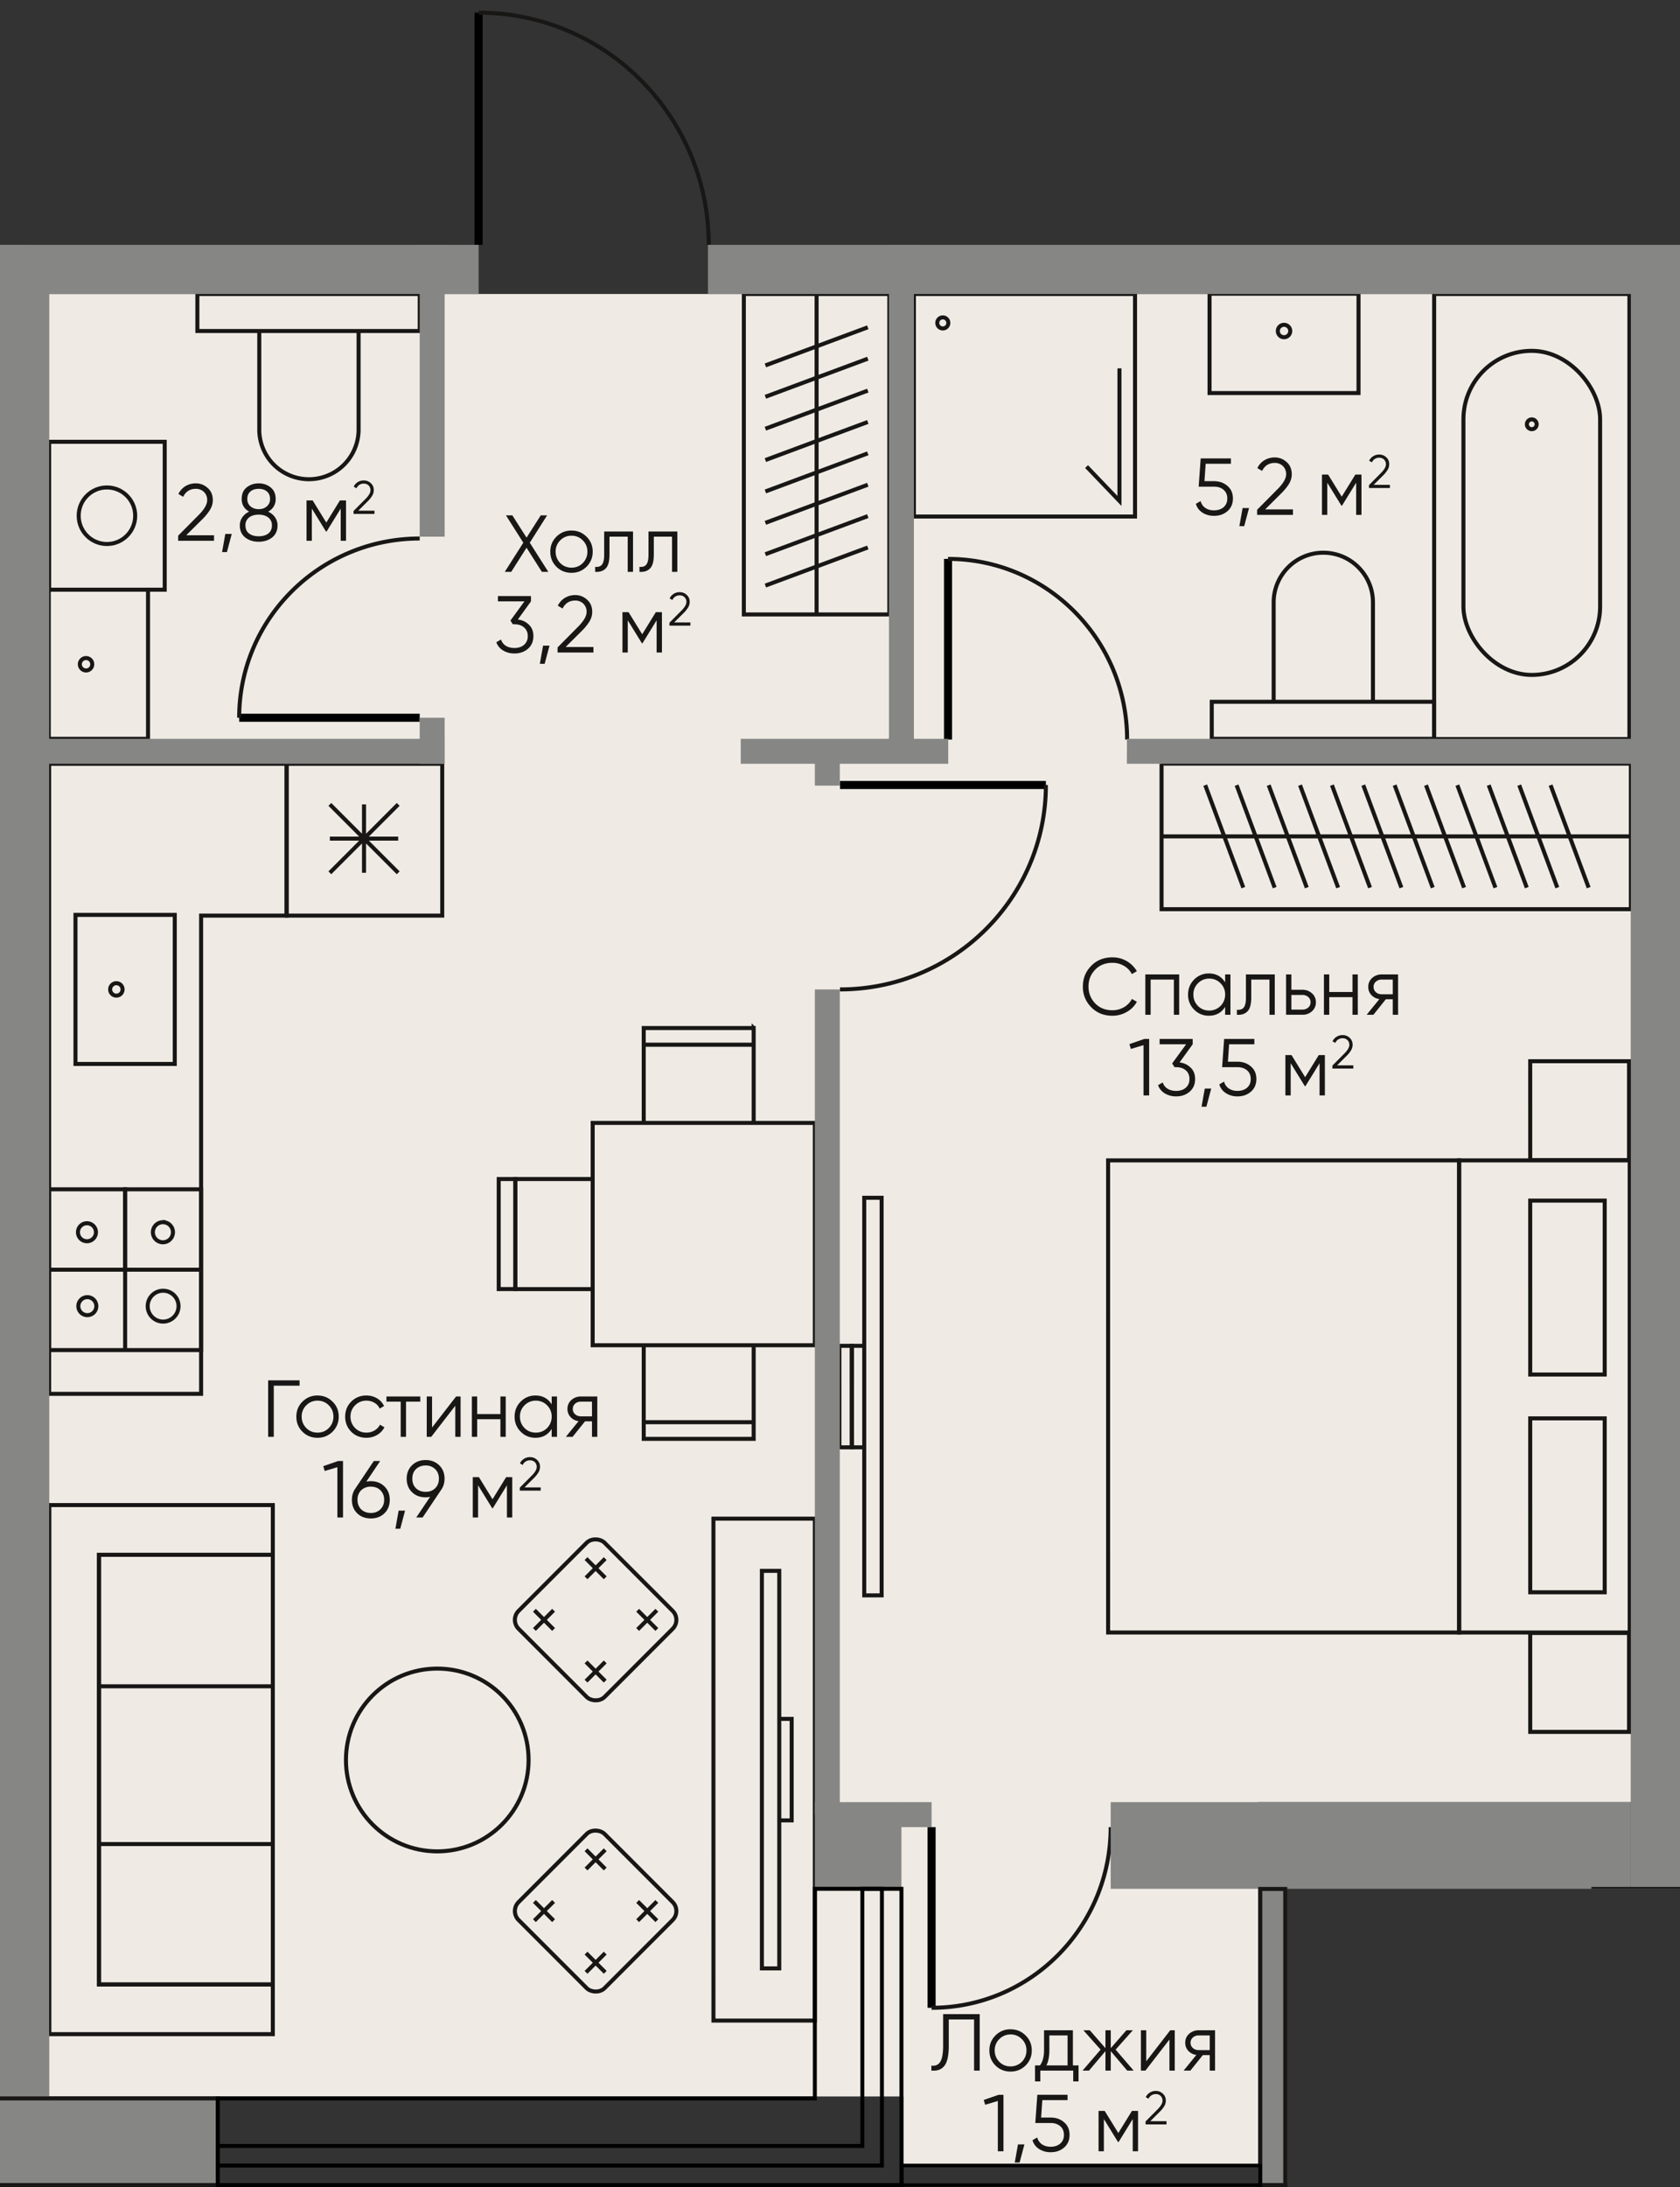 <svg version="1.1" xmlns="http://www.w3.org/2000/svg" xmlns:xlink="http://www.w3.org/1999/xlink" viewBox="158.808 244.825 104.22 135.575"><rect x="158.808" y="244.825" width="104.22" height="135.575" fill="#333333" stroke="none"/><path fill="none" d="M158.808 380.4V260.003h28.24l.603-15.178h15.713l1.195 15.178h58.469V361.91H238.66v18.49h-79.852z"></path><path fill="#efebe4" d="M213.64 374.782h-41.197v-.003h-10.586V263.05h98.122v93.487h-23.113v22.421h-22.015v-4.176h-1.211z"></path><clipPath id="a"><path fill="none" d="M158.808 380.4V260.003h28.24l.603-15.178h15.713l1.195 15.178h58.469V361.91H238.66v18.49h-79.852z"></path></clipPath><g data-name="Layer 10" clip-path="url(#a)"><g data-name="Двери" fill="none" stroke-miterlimit="10"><path stroke="#000001" stroke-width=".5" d="M188.499 260.002v-14.39"></path><path d="M202.775 260.002c0-7.948-6.392-14.39-14.276-14.39" stroke="#181716" stroke-dasharray="0 0 0 0 0 0 0 0 0 0 0 0" stroke-width=".25"></path><path stroke="#000001" stroke-width=".5" d="M217.619 290.671v-11.2"></path><path d="M228.73 290.671c0-6.185-4.975-11.2-11.111-11.2" stroke="#181716" stroke-dasharray="0 0 0 0 0 0 0 0 0 0 0 0" stroke-width=".25"></path><path stroke="#000001" stroke-width=".5" d="M184.845 289.316h-11.2"></path><path d="M184.845 278.206c-6.185 0-11.2 4.974-11.2 11.11" stroke="#181716" stroke-dasharray="0 0 0 0 0 0 0 0 0 0 0 0" stroke-width=".25"></path><path stroke="#000001" stroke-width=".5" d="M210.917 293.485h12.774"></path><path d="M210.917 306.158c7.055 0 12.774-5.674 12.774-12.673" stroke="#181716" stroke-dasharray="0 0 0 0 0 0 0 0 0 0 0 0" stroke-width=".25"></path><path stroke="#000001" stroke-width=".5" d="M216.6 358.086v11.2"></path><path d="M227.71 358.086c0 6.185-4.974 11.2-11.11 11.2" stroke="#181716" stroke-dasharray="0 0 0 0 0 0 0 0 0 0 0 0" stroke-width=".25"></path></g><g data-name="Мебель" fill="none" stroke="#181716" stroke-dasharray="0 0 0 0 0 0 0 0 0 0 0 0" stroke-miterlimit="10" stroke-width=".25"><path d="M212.422 319.074h1.078v24.645h-1.078zm-.771 9.176h.771v6.292h-.77z"></path><path d="M210.88 328.25h.772v6.292h-.771zm16.67-11.494h21.776v29.266h-21.775z"></path><path d="M249.326 316.756h10.581v29.266h-10.581z"></path><path d="M253.736 332.747h4.621v10.782h-4.62zm0-13.499h4.621v10.783h-4.62zm0 26.803h6.131v6.132h-6.13zm0-35.441h6.131v6.13h-6.13zm-5.959-47.56h12.112v27.586h-12.112z"></path><rect x="249.593" y="266.573" width="8.479" height="20.09" rx="4.239" ry="4.239"></rect><path d="M254.136 271.126a.302.302 0 1 0-.606 0 .302.302 0 0 0 .606 0m8.892 67.839h6.291v31.113h-6.29zM161.869 370.92h13.864v-3.081h-10.784v-26.635h10.784v-3.08h-13.864v32.795z"></path><path d="M164.949 359.136h10.784v8.703h-10.784zm0-9.781h10.784v9.781h-10.784zm0-8.151h10.784v8.151h-10.784zm38.117-2.239h6.291v31.113h-6.29z"></path><path d="M206.072 342.2h1.078v24.644h-1.078zm1.078 9.176h.77v6.292h-.77zm23.716-59.216h29.113v9.025h-29.113v-9.026zm29.113 4.512h-29.113m18.767 3.176-2.362-6.352m4.307 6.352-2.362-6.352m4.307 6.352-2.362-6.352m-7.362 6.352-2.363-6.352m4.308 6.352-2.363-6.352m4.308 6.352-2.363-6.352m-9.388 6.352-2.362-6.352m4.307 6.352-2.362-6.352m19.896 6.352-2.362-6.352m4.307 6.352L255 293.496m-15.125 6.352-2.363-6.352m4.308 6.352-2.363-6.352m-25.478-30.446v19.865h-9.026V263.05h9.026zm-4.513 19.865V263.05m-3.176 14.185 6.352-2.362m-6.352 4.307 6.352-2.362m-6.352 4.307 6.352-2.362m-6.352-7.363 6.352-2.362m-6.352 4.307 6.352-2.362m-6.352 4.307 6.352-2.362m-6.352-5.452 6.352-2.362m-6.352 4.307 6.352-2.362m21.338 21.27h13.792v2.294H233.98zm10-6.162v6.162h-6.16v-6.162c0-1.7 1.38-3.08 3.08-3.08 1.7 0 3.08 1.38 3.08 3.08Zm-72.928-19.117h13.793v2.295h-13.793zm3.84 8.456v-6.161h6.161v6.161a3.081 3.081 0 0 1-6.161 0Zm63.957-6.162a.384.384 0 1 0-.77 0 .384.384 0 0 0 .77 0"></path><path d="M233.843 263.031h9.242v6.158h-9.242zm-69.697 23.356a.384.384 0 1 1 0-.77.384.384 0 0 1 0 .77"></path><path d="M161.833 281.38h6.158v9.243h-6.158zm.024-9.17h7.17v9.17h-7.17z"></path><circle cx="165.442" cy="276.795" r="1.753"></circle><path d="M263.022 274.895h6.158v9.242h-6.158zm-45.726-9.71a.342.342 0 1 1 0-.685.342.342 0 0 1 0 .685"></path><path d="M215.503 263.05h13.718v13.793h-13.718z"></path><path d="M228.254 267.658v8.22l-2.04-2.13m36.814-10.698h7.17v9.17h-7.17z"></path><circle cx="185.934" cy="353.924" r="5.665"></circle><path d="M263.028 286.98h27.586v12.112h-27.586zm-99.538 14.557h6.16v9.242h-6.16z"></path><path d="M166.027 305.773a.384.384 0 1 1 0 .77.384.384 0 0 1 0-.77m10.561-13.602h9.655v9.411h-9.655zm6.922 2.518-4.239 4.239m4.239 0-4.24-4.24m4.24 2.121h-4.239m2.119-2.12v4.239m-14.82 19.62h4.714v4.984h-4.713zm4.714 4.984v4.984h-4.713v-4.984h4.713zm-9.427 0h4.714v4.984h-4.714z"></path><path d="M161.857 318.548h4.714v4.984h-4.714z"></path><circle cx="168.927" cy="325.792" r=".957"></circle><path d="M164.226 325.234a.558.558 0 1 0 0 1.116.558.558 0 0 0 0-1.116Zm4.69-4.647a.623.623 0 1 0-.001 1.246.623.623 0 0 0 0-1.246Zm-4.69.066a.558.558 0 1 0 0 1.115.558.558 0 0 0 0-1.115Z"></path><path d="M161.857 301.582v29.645h9.427v-29.645h5.304v-9.41h-14.731v9.41zm101.171 19.288h4.714v4.984h-4.714zm0-4.984h4.714v4.984h-4.714zm0-5.858v5.858h9.427v-5.858h9.895v-9.412h-19.322v9.412zm0 15.826h24.537v9.197h-24.537zm-57.465 8.158v.006h-6.821v-1.03h6.82v1.024zm0-5.824v4.795h-6.821v-4.795m0 4.795h6.82v.005h-6.82zm6.821-24.423v-.007h-6.821v1.03h6.82v-1.024zm0 5.823v-4.795h-6.821v4.795m0-4.8h6.82v.005h-6.82zm-8.99 15.151h-.006v-6.821h1.03v6.82h-1.024zm5.823 0h-4.794v-6.821h4.794"></path><path d="M190.776 317.913h.005v6.82h-.005zm4.799-3.481h13.782v13.782h-13.782z"></path><rect x="191.986" y="341.466" width="7.544" height="7.544" rx=".786" ry=".786" transform="rotate(-45 195.758 345.238)"></rect><path d="m191.96 345.834 1.19-1.191m0 1.191-1.19-1.191m3.203 4.394 1.19-1.191m.001 1.191-1.191-1.191m0-5.215 1.19-1.19m.001 1.19-1.191-1.19m3.202 4.393 1.191-1.19m0 1.19-1.19-1.19"></path><rect x="191.986" y="359.517" width="7.544" height="7.544" rx=".786" ry=".786" transform="rotate(-45 195.758 363.289)"></rect><path d="m191.96 363.884 1.19-1.19m0 1.19-1.19-1.19m3.203 4.393 1.19-1.19m.001 1.19-1.191-1.19m0-5.215 1.19-1.191m.001 1.191-1.191-1.191m3.202 4.394 1.191-1.191m0 1.191-1.19-1.191"></path></g><path fill="none" stroke="#000001" stroke-miterlimit="10" stroke-width=".245" d="M257.656 380.276H238.54" data-name="Кондиционеры"></path><g data-name="Стены" fill="#868685"><path d="M160.405 290.623h25.964v1.548h-25.964zm-20.012-9.195h19.915v1.548h-19.915zm9.195 4.597h10.72v1.549h-10.72zm55.172 4.598h12.873v1.548H204.76zm23.956 0h33.009v1.548h-33.01zm33.462 8.445h29.948v1.548h-29.948zm-77.333-37.265h1.548v16.288h-1.548zm0-6.413h1.548v6.275h-1.548zm-26.061 0h1.548v6.275h-1.548z"></path><path d="M159.197 255.39h27.196v1.55h-27.196zm103 52.849h5.429v1.548h-5.429zm-48.242-52.849h1.548v6.275h-1.548z"></path><path d="M214.368 255.39h77.794v1.55h-77.794zm-.413 6.507h1.548v29.684h-1.548zm-4.598 44.261h1.549v51.172h-1.549zm0-14.842h1.549v2.21h-1.549zm-24.512-2h1.548v2.855h-1.548zm-28.191-29.314H188.5v3.049h-31.845z"></path><path d="M158.808 260.908h3.049v115.86h-3.05zm101.171 0h3.049v115.86h-3.049z"></path><path d="M202.727 260.002h91.545v3.049h-91.545zm12.003 96.536h1.87v1.548h-1.87zm12.98 0h32.269v5.372h-32.268zm-18.353 0h5.372v5.372h-5.372z"></path></g><g data-name="Пилоны копия" fill="#868685"><path d="M236.991 361.918h1.549v18.358h-1.549zm20.665 0h5.372v17.729h-5.372z"></path><path d="M257.656 374.904h10.003v5.372h-10.003zm-100.087 0h14.75v5.372h-14.75z"></path><path d="M263.028 361.918h-5.372v18.358h10.003v-5.372h-4.63v-12.986zm-105.459 12.986h14.75v5.372h-14.75zm79.422-12.986h1.549v18.358h-1.549z" stroke="#181716" stroke-miterlimit="10" stroke-width=".25"></path></g><g data-name="Окна" fill="none" stroke="#000001" stroke-miterlimit="10"><g stroke-width=".245"><path d="M212.305 361.91v15.942H172.32v1.212h41.198V361.91h-1.212z"></path><path d="M209.357 361.91v12.994H172.32v5.372h42.41V361.91h-5.372z"></path></g><path stroke-width=".214" d="M214.753 379.064h22.238v1.212h-22.238z"></path></g><path d="m191.673 278.467 1.15 1.806h-.4l-.95-1.495-.95 1.495h-.401l1.15-1.806-1.075-1.694h.396l.88 1.38.88-1.38h.394l-1.074 1.694Zm3.519 1.491c-.257.25-.567.375-.93.375-.37 0-.682-.125-.935-.375-.254-.253-.38-.565-.38-.935s.126-.68.38-.93a1.27 1.27 0 0 1 .935-.38c.367 0 .676.126.93.38.256.25.385.56.385.93 0 .366-.129.678-.385.935Zm-1.63-.23c.19.19.423.285.7.285.277 0 .51-.095.7-.285a.979.979 0 0 0 .285-.705.95.95 0 0 0-.285-.7.942.942 0 0 0-.7-.29.941.941 0 0 0-.7.29.95.95 0 0 0-.285.7.98.98 0 0 0 .285.705Zm2.726-1.955h1.79v2.5h-.33v-2.18h-1.13v1.115c0 .417-.08.703-.24.86-.157.156-.374.225-.65.205v-.31c.193.02.334-.027.424-.14.091-.113.136-.319.136-.615v-1.435Zm2.75 0h1.79v2.5h-.33v-2.18h-1.13v1.115c0 .417-.08.703-.24.86-.157.156-.374.225-.65.205v-.31c.193.02.334-.027.424-.14.091-.113.136-.319.136-.615v-1.435Zm-7.291 4.33-.814 1.125c.276.033.505.142.689.324.184.174.275.41.275.705 0 .33-.115.594-.344.79-.224.19-.5.286-.83.286-.264 0-.497-.061-.7-.183a.965.965 0 0 1-.425-.512l.29-.17c.056.17.157.3.301.39.146.09.324.135.534.135.246 0 .445-.066.596-.198a.673.673 0 0 0 .228-.538.672.672 0 0 0-.228-.537c-.151-.132-.35-.197-.596-.197v-.005l-.006.005h-.095l-.15-.23.87-1.19h-1.645v-.33h2.05v.33Zm.75 2.745h.4l-.3 1.125h-.3l.2-1.125Zm3.125.425h-2.225v-.315l1.26-1.27c.36-.36.54-.669.54-.925a.68.68 0 0 0-.202-.517.701.701 0 0 0-.503-.194c-.356 0-.618.165-.785.495l-.295-.174c.107-.213.255-.377.445-.49.19-.114.402-.17.635-.17.28 0 .526.095.735.285.213.183.32.438.32.765 0 .194-.053.382-.16.568a3.12 3.12 0 0 1-.49.607l-1 .995h1.725v.34Zm3.87-2.5h.38v2.5h-.33v-1.995l-.875 1.42h-.04l-.875-1.42v1.995h-.33v-2.5h.38l.845 1.37.845-1.37Zm2.145.835h-1.298v-.184l.735-.74c.21-.21.315-.39.315-.54a.396.396 0 0 0-.119-.302.411.411 0 0 0-.293-.112.483.483 0 0 0-.458.29l-.171-.103a.682.682 0 0 1 .63-.385c.163 0 .306.055.428.167a.556.556 0 0 1 .187.445.65.65 0 0 1-.094.331 1.765 1.765 0 0 1-.285.355l-.583.58h1.006v.198Zm-29.552-5.261h-2.225v-.315l1.26-1.27c.36-.36.54-.669.54-.925a.68.68 0 0 0-.202-.517.701.701 0 0 0-.503-.193c-.356 0-.618.165-.785.495l-.295-.175c.106-.213.255-.377.445-.49.19-.114.402-.17.635-.17.28 0 .525.095.735.285.213.183.32.438.32.765 0 .194-.053.382-.16.568a3.09 3.09 0 0 1-.49.607l-1 .995h1.725v.34Zm.7-.425h.4l-.3 1.125h-.3l.2-1.125Zm2.66-1.38c.18.084.322.2.425.35.104.15.155.319.155.505 0 .316-.111.565-.335.745-.226.177-.505.265-.835.265s-.608-.088-.835-.265c-.223-.18-.335-.429-.335-.745 0-.186.052-.355.156-.505a1.02 1.02 0 0 1 .425-.35c-.311-.176-.465-.438-.465-.785 0-.313.102-.553.31-.72.212-.166.461-.25.744-.25.287 0 .534.084.74.25.21.167.315.407.315.72 0 .347-.155.609-.465.785Zm-1.184 1.355c.146.113.344.17.594.17s.449-.057.595-.17c.15-.116.226-.283.226-.5a.592.592 0 0 0-.226-.495c-.153-.116-.351-.175-.595-.175s-.441.059-.594.175a.592.592 0 0 0-.226.495c0 .22.075.387.226.5Zm-.11-2.14a.57.57 0 0 0 .201.46c.136.114.303.17.503.17s.368-.056.502-.17a.567.567 0 0 0 .203-.46c0-.204-.065-.359-.195-.467s-.3-.163-.51-.163-.38.054-.51.163-.195.263-.195.467Zm5.743.09h.38v2.5h-.33v-1.995l-.875 1.42h-.04l-.875-1.42v1.995h-.33v-2.5h.381l.845 1.37.844-1.37Zm2.145.835h-1.298v-.183l.735-.74c.21-.21.315-.39.315-.54a.396.396 0 0 0-.118-.302.411.411 0 0 0-.293-.113.483.483 0 0 0-.458.29l-.172-.103a.682.682 0 0 1 .63-.385c.163 0 .306.056.429.167a.556.556 0 0 1 .186.445.65.65 0 0 1-.094.331 1.765 1.765 0 0 1-.285.355l-.583.58h1.006v.198Zm51.489-2.03h.59c.33 0 .607.097.83.29.23.19.345.451.345.784 0 .33-.115.594-.345.79-.223.19-.5.285-.83.285-.27 0-.508-.065-.713-.197s-.343-.314-.412-.548l.295-.17c.05.184.148.325.295.425.146.1.325.15.535.15.246 0 .445-.065.598-.197a.676.676 0 0 0 .227-.538.676.676 0 0 0-.227-.537c-.153-.132-.352-.197-.598-.197h-.95l.125-1.75h1.875v.33h-1.566l-.074 1.08Zm2.365 1.665h.4l-.3 1.125h-.3l.2-1.125Zm3.125.425h-2.225v-.316l1.26-1.27c.36-.36.54-.668.54-.924a.68.68 0 0 0-.202-.518.701.701 0 0 0-.503-.193c-.357 0-.619.165-.786.495l-.294-.175c.106-.213.254-.377.445-.49.19-.113.401-.17.635-.17.28 0 .525.096.735.285.213.184.32.439.32.766 0 .193-.053.382-.16.567-.107.185-.27.387-.49.608l-1 .995h1.725v.34Zm3.87-2.5h.38v2.5h-.33v-1.995l-.876 1.42h-.04l-.875-1.42v1.995h-.33v-2.5h.381l.845 1.37.845-1.37Zm2.144.835h-1.298v-.184l.736-.74c.21-.21.314-.39.314-.54a.396.396 0 0 0-.118-.302.411.411 0 0 0-.293-.112.483.483 0 0 0-.458.289l-.172-.103a.682.682 0 0 1 .63-.384c.163 0 .307.055.429.167a.556.556 0 0 1 .186.445.65.65 0 0 1-.094.33 1.765 1.765 0 0 1-.285.355l-.583.58h1.006v.199Zm-17.212 32.712c-.533 0-.972-.176-1.316-.526a1.766 1.766 0 0 1-.52-1.285c0-.503.174-.932.52-1.285.344-.35.783-.524 1.316-.524a1.741 1.741 0 0 1 1.514.859l-.31.18a1.237 1.237 0 0 0-.49-.51 1.39 1.39 0 0 0-.714-.19c-.44 0-.797.142-1.07.425-.277.287-.416.635-.416 1.045s.14.759.415 1.045c.274.283.63.426 1.07.426.26 0 .499-.064.716-.19s.38-.298.49-.51l.31.174a1.595 1.595 0 0 1-.626.63 1.753 1.753 0 0 1-.89.236Zm2.039-2.561h2.1v2.5h-.33v-2.18h-1.44v2.18h-.33v-2.5Zm4.951.49v-.49h.33v2.5h-.33v-.49c-.23.367-.566.55-1.01.55-.357 0-.662-.126-.915-.38a1.275 1.275 0 0 1-.375-.93c0-.366.125-.677.375-.93.253-.253.558-.38.915-.38.444 0 .78.184 1.01.55Zm-1.685 1.465c.19.19.423.285.7.285a.977.977 0 0 0 .985-.99.952.952 0 0 0-.285-.7.945.945 0 0 0-.7-.29.945.945 0 0 0-.7.29.952.952 0 0 0-.285.7c0 .274.095.509.285.705Zm2.975-1.955h1.79v2.5h-.33v-2.18h-1.13v1.116c0 .416-.08.703-.24.859-.157.157-.374.226-.65.205v-.31c.193.02.334-.026.424-.14.091-.113.136-.317.136-.614v-1.436Zm2.82.95h.685c.23 0 .427.074.59.22a.71.71 0 0 1 .245.556.71.71 0 0 1-.245.56.84.84 0 0 1-.59.214h-1.016v-2.5h.33v.95Zm0 1.23h.685c.143 0 .263-.042.36-.127s.145-.195.145-.327c0-.134-.049-.243-.146-.328s-.217-.127-.36-.127h-.685v.91Zm3.79-1.09v-1.09h.33v2.5h-.33v-1.09h-1.441v1.09h-.33v-2.5h.33v1.09h1.44Zm1.814-1.09h1.015v2.5h-.33v-.96h-.43l-.77.96h-.42l.79-.97a.823.823 0 0 1-.498-.253.712.712 0 0 1-.192-.502c0-.223.08-.408.24-.554a.868.868 0 0 1 .595-.22Zm0 1.23h.685v-.91h-.685a.523.523 0 0 0-.36.127.419.419 0 0 0-.145.328c0 .133.049.243.145.328s.216.128.36.128Zm-15.651 3.09.924-.32h.3v3.5h-.35v-3.115l-.785.235-.09-.3Zm3.924.01-.814 1.125c.276.033.506.142.69.325.183.173.275.409.275.705 0 .33-.116.593-.345.79-.224.19-.5.286-.83.286a1.34 1.34 0 0 1-.7-.183.97.97 0 0 1-.425-.513l.29-.17c.057.17.157.3.302.39.145.09.323.136.533.136.246 0 .445-.067.597-.198.152-.132.227-.311.227-.538s-.075-.406-.227-.538c-.152-.13-.351-.197-.597-.197v-.005l-.006.005h-.095l-.15-.23.87-1.19h-1.645v-.33h2.05v.33Zm.75 2.745h.4l-.3 1.125h-.3l.2-1.125Zm1.436-1.665h.59c.33 0 .606.097.83.29.23.19.345.452.345.785 0 .33-.116.593-.345.79-.224.19-.5.286-.83.286a1.29 1.29 0 0 1-.713-.199.95.95 0 0 1-.412-.546l.295-.17c.05.182.148.325.295.424s.325.15.535.15c.246 0 .445-.066.597-.197.152-.132.228-.311.228-.538s-.076-.406-.228-.538c-.152-.13-.351-.197-.597-.197h-.95l.124-1.75h1.875v.33h-1.565l-.074 1.08Zm5.635-.41h.38v2.5h-.33v-1.995l-.876 1.42h-.04l-.875-1.42v1.995h-.33v-2.5h.381l.845 1.37.845-1.37Zm2.143.835h-1.298v-.184l.736-.74c.21-.21.314-.39.314-.539a.394.394 0 0 0-.411-.414.482.482 0 0 0-.458.288l-.172-.101a.685.685 0 0 1 .63-.385.62.62 0 0 1 .429.166.56.56 0 0 1 .186.446.656.656 0 0 1-.094.331 1.763 1.763 0 0 1-.285.354l-.583.58h1.006v.198Zm-67.319 19.328h1.95v.33h-1.6v3.17h-.35v-3.5Zm3.995 3.185c-.257.25-.567.375-.93.375-.37 0-.682-.125-.935-.375-.254-.253-.38-.565-.38-.935s.126-.68.38-.93a1.27 1.27 0 0 1 .934-.38c.367 0 .677.127.931.38.256.25.385.56.385.93 0 .366-.13.678-.385.935Zm-1.63-.23c.19.19.423.285.7.285.277 0 .51-.095.7-.285a.979.979 0 0 0 .285-.705.95.95 0 0 0-.286-.7.942.942 0 0 0-.7-.29.941.941 0 0 0-.699.29.95.95 0 0 0-.285.7c0 .274.095.508.285.705Zm3.729.604c-.376 0-.69-.124-.94-.374a1.29 1.29 0 0 1-.375-.935c0-.37.125-.68.375-.93.25-.253.564-.38.94-.38.247 0 .468.06.665.177.197.119.34.278.43.478l-.27.155a.77.77 0 0 0-.322-.357.96.96 0 0 0-.503-.133.941.941 0 0 0-.7.29.95.95 0 0 0-.285.7c0 .274.095.508.285.705.19.19.423.285.7.285.183 0 .35-.044.498-.13a.912.912 0 0 0 .347-.36l.275.16c-.104.2-.255.359-.455.475-.2.116-.422.175-.665.175Zm1.244-2.559h2.101v.32h-.885v2.18h-.33v-2.18h-.885v-.32Zm2.83 1.925 1.491-1.925h.28v2.5h-.33v-1.925l-1.49 1.925h-.28v-2.5h.33v1.925Zm4.241-.835v-1.09h.33v2.5h-.33v-1.09h-1.44v1.09h-.33v-2.5h.33v1.09h1.44Zm3.181-.6v-.49h.33v2.5h-.33v-.49c-.23.367-.567.55-1.01.55-.358 0-.662-.126-.915-.38a1.273 1.273 0 0 1-.375-.93c0-.367.125-.677.375-.93.253-.253.557-.38.915-.38.443 0 .78.183 1.01.55Zm-1.685 1.465c.19.19.423.285.7.285.277 0 .51-.095.7-.285a.979.979 0 0 0 .285-.705.95.95 0 0 0-.285-.7.942.942 0 0 0-.7-.29.941.941 0 0 0-.7.29.95.95 0 0 0-.285.7c0 .274.095.508.285.705Zm3.499-1.955h1.016v2.5h-.33v-.96h-.431l-.77.96h-.42l.79-.97a.816.816 0 0 1-.497-.252.715.715 0 0 1-.193-.503.72.72 0 0 1 .24-.555.872.872 0 0 1 .595-.22Zm0 1.23h.686v-.91h-.686c-.143 0-.263.042-.36.127s-.145.195-.145.328.05.243.146.328.216.127.36.127Zm-15.984 3.089.925-.319h.3v3.5h-.35v-3.115l-.785.235-.09-.3Zm2.95.931c.34 0 .621.109.845.325.22.216.33.494.33.83 0 .343-.11.622-.33.835-.217.213-.498.32-.845.32s-.629-.107-.845-.32c-.22-.213-.33-.492-.33-.836 0-.262.071-.496.215-.699l1.145-1.705h.395l-.86 1.28c.09-.02.183-.03.28-.03Zm-.6 1.745c.157.15.357.225.6.225a.807.807 0 0 0 .595-.225.79.79 0 0 0 .23-.59.79.79 0 0 0-.23-.59c-.15-.15-.349-.225-.595-.225a.837.837 0 0 0-.6.225.8.8 0 0 0-.225.59.8.8 0 0 0 .224.59Zm2.325.08h.4l-.3 1.125h-.3l.2-1.125Zm2.849-1.98c0 .264-.071.497-.215.7l-1.145 1.705h-.395l.86-1.28c-.09.02-.183.03-.28.03-.346 0-.629-.106-.844-.32-.221-.213-.33-.491-.33-.835 0-.337.109-.613.33-.83.222-.217.505-.325.844-.325s.621.108.845.325c.22.217.33.493.33.83Zm-1.775-.59c-.15.15-.225.347-.225.59s.075.44.225.59c.157.15.357.225.6.225.246 0 .445-.075.595-.225.153-.15.23-.347.23-.59s-.077-.44-.23-.59a.806.806 0 0 0-.595-.226.834.834 0 0 0-.6.226Zm5.595.495h.38v2.5h-.33v-1.995l-.875 1.42h-.04l-.875-1.42v1.995h-.33v-2.5h.381l.845 1.37.844-1.37Zm2.145.835h-1.298v-.183l.736-.74c.21-.21.314-.39.314-.54a.396.396 0 0 0-.118-.302.411.411 0 0 0-.293-.113.483.483 0 0 0-.458.29l-.172-.103a.682.682 0 0 1 .63-.385c.163 0 .306.056.429.167a.556.556 0 0 1 .186.445.65.65 0 0 1-.094.331 1.765 1.765 0 0 1-.285.355l-.583.58h1.006v.198Zm24.235 35.952v-.31c.243.034.425-.041.545-.225.123-.183.184-.522.184-1.02v-1.945h2.27v3.5h-.35v-3.17h-1.57v1.625c0 .317-.024.582-.074.795-.05.214-.124.375-.223.486s-.21.184-.335.224-.274.054-.447.04Zm5.844-.314c-.256.25-.567.375-.93.375-.37 0-.682-.125-.935-.375-.254-.254-.38-.566-.38-.936s.126-.68.38-.93a1.27 1.27 0 0 1 .935-.38c.367 0 .677.128.93.38.256.25.385.56.385.93 0 .367-.129.679-.384.936Zm-1.63-.23c.19.19.424.285.7.285a.977.977 0 0 0 .985-.99.952.952 0 0 0-.285-.7.945.945 0 0 0-.7-.291.945.945 0 0 0-.7.29.952.952 0 0 0-.284.7c0 .274.094.51.285.705Zm4.566-1.956v2.18h.35v.99h-.33v-.67h-2.04v.67h-.33v-.99h.305c.17-.227.255-.541.255-.944v-1.236h1.79Zm-1.645 2.18h1.315v-1.86h-1.13v.916c0 .386-.061.7-.185.945Zm4.295-.98 1.119 1.3h-.4l-1.02-1.205v1.205h-.33v-1.205l-1.02 1.205h-.4l1.12-1.3-1.07-1.2h.4l.97 1.11v-1.11h.33v1.11l.97-1.11h.4l-1.07 1.2Zm1.899.725 1.49-1.925h.28v2.5h-.33v-1.925l-1.49 1.925h-.28v-2.5h.33v1.925Zm3.255-1.925h1.015v2.5h-.33v-.96h-.43l-.77.96h-.42l.79-.97a.823.823 0 0 1-.498-.252.712.712 0 0 1-.192-.502c0-.224.08-.409.24-.555a.868.868 0 0 1 .595-.22Zm0 1.23h.685v-.91h-.685a.523.523 0 0 0-.36.128.419.419 0 0 0-.145.328c0 .132.049.242.145.327s.216.128.36.128Zm-13.336 3.091.925-.32h.3v3.5h-.35v-3.116l-.785.235-.09-.3Zm2.125 2.754h.4l-.3 1.125h-.3l.2-1.125Zm1.435-1.665h.59c.33 0 .607.097.83.29.23.19.345.453.345.786 0 .33-.115.592-.345.79-.223.19-.5.285-.83.285a1.3 1.3 0 0 1-.713-.198.95.95 0 0 1-.412-.547l.295-.17c.05.182.149.325.295.425s.325.15.535.15c.246 0 .446-.066.598-.198.151-.132.228-.31.228-.537s-.077-.407-.228-.538c-.152-.131-.352-.198-.598-.198h-.95l.125-1.75h1.875v.33h-1.565l-.075 1.08Zm5.634-.41h.38v2.5h-.33v-1.995l-.875 1.42h-.04l-.875-1.42v1.995h-.33v-2.5h.38l.846 1.37.844-1.37Zm2.145.835h-1.298v-.183l.735-.74c.21-.21.315-.39.315-.54a.394.394 0 0 0-.411-.414.482.482 0 0 0-.458.288l-.172-.101a.685.685 0 0 1 .63-.385.62.62 0 0 1 .428.166.56.56 0 0 1 .187.446.656.656 0 0 1-.094.331 1.763 1.763 0 0 1-.285.354l-.583.58h1.006v.198Z" data-name="Площади" fill="#181716"></path></g></svg>